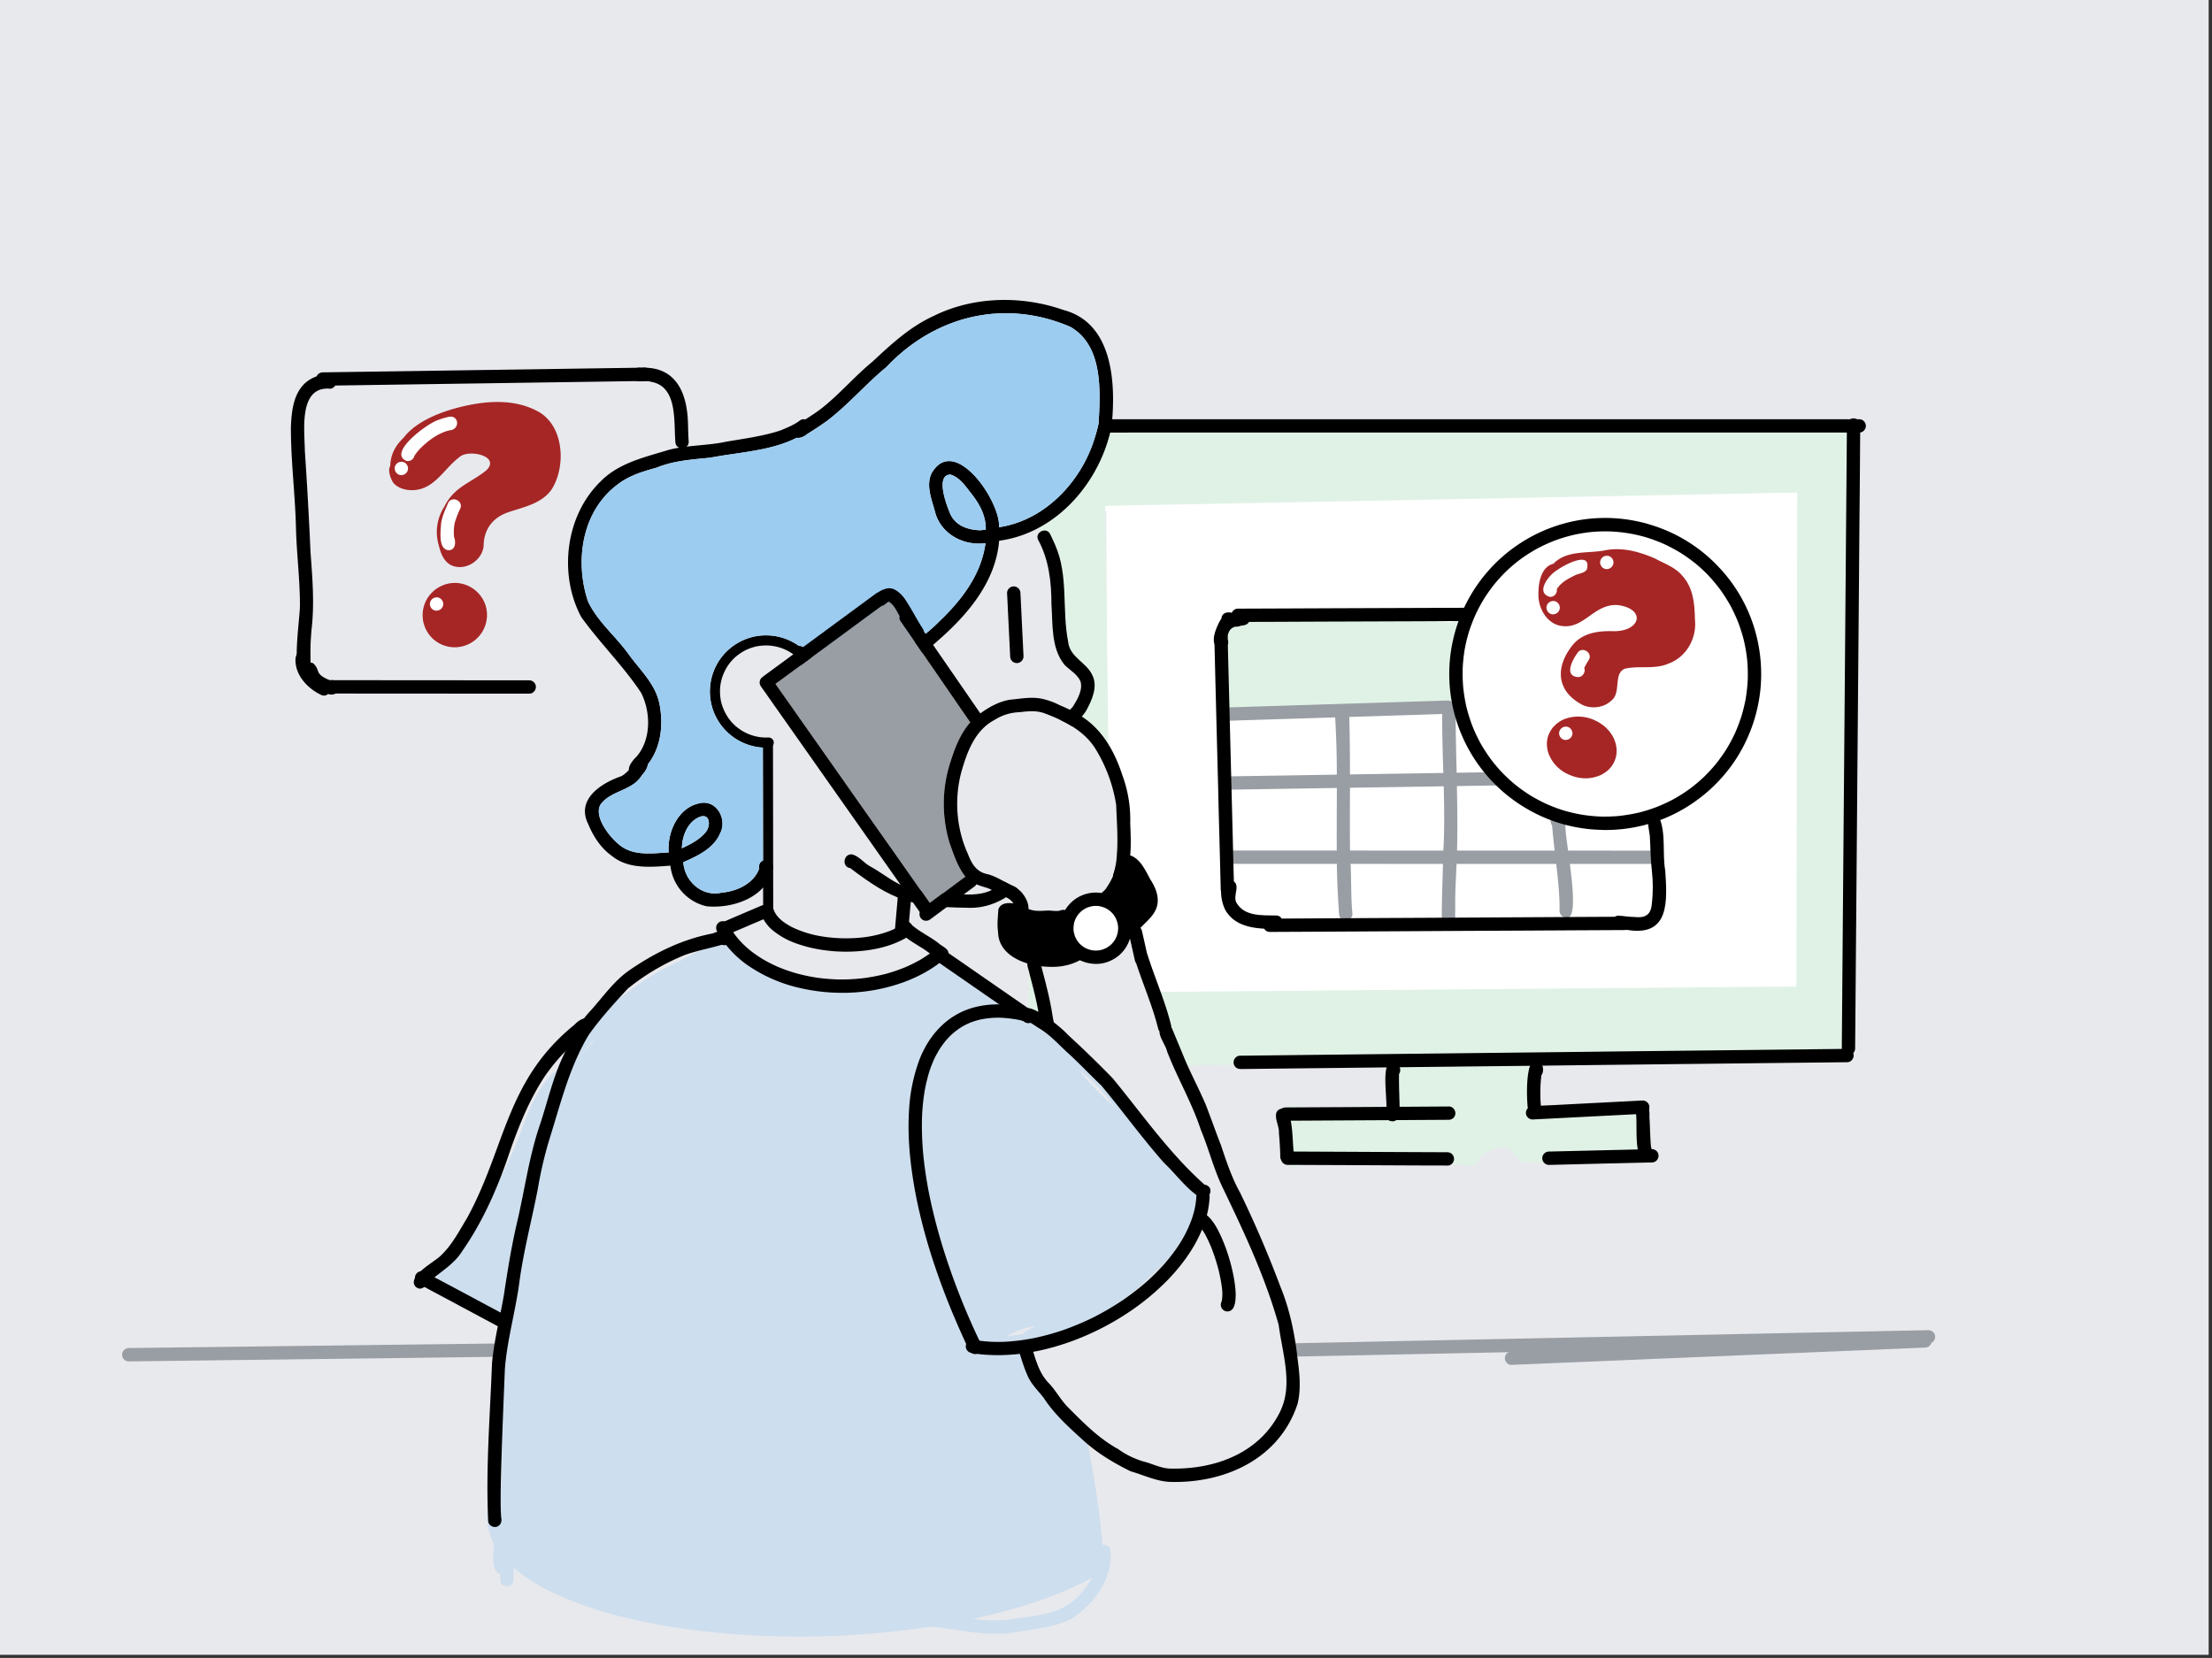 <?xml version="1.0" encoding="UTF-8"?>
<svg xmlns="http://www.w3.org/2000/svg" width="599" height="449" fill="none">
  <rect width="100%" height="100%" fill="#333333" stroke="none"/>
  <g clip-path="url(#a)">
    <path fill="#E8E9ED" d="M598.1-.12v448.35H0V-.12h598.1Z"></path>
    <path fill="#fff" d="M488.25 266c.02.94-.73 1.78-1.66 1.84-.33.33-.77.53-1.24.55h-.06c-.46 0-.9-.2-1.24-.5h-.52l-5.44.11-11.67.23-24.54.47-23.79.46c-8.14.16-16.3.3-24.44.47-8.2.17-16.41.32-24.62.48l-24.5.48-23.8.46-20.9.4h-.03c-.97 0-1.79-.8-1.8-1.77a1.82 1.82 0 0 1 1.77-1.84l.55-.01-.09-15.26-.1-16.99-.1-17.05-.1-17.6-.11-16.85-.1-17.49-.1-16.92-.07-11.3-.71.01h-.03c-.47 0-.91-.13-1.27-.45a1.82 1.82 0 0 1-.6-1.24c-.06-.95.7-1.9 1.69-1.91 7.45-.1 14.9-.18 22.35-.26l23.88-.28 24.2-.28 24-.28 24.34-.28c8.05-.1 16.1-.2 24.16-.28l23.8-.28 18.13-.21v-.43a1.82 1.82 0 0 1 1.74-1.87c.96-.03 1.88.76 1.88 1.75v132.28a1.8 1.8 0 0 1 1.16 1.64h-.01Z"></path>
    <path fill="#E0F2E6" d="M331.97 192.45c-.14-2.35-.7-4.67-.87-7.02-.27-2.8.22-5.6.08-8.4-.45-3.02.4-6.33 3.52-7.48 3.1-2.1 6.91-2.33 10.55-2.08 4.62.52 9.26.32 13.9.12 4.58-.2 9.15-.4 13.71.1 6.18.01 12.35.1 18.49.77.62.13 1.42.05 2.24-.03.33-.74.8-1.33 1.72-1.38 1.35.1 1.8.79 1.8 1.66.43.27.72.7.83 1.4a1.82 1.82 0 0 1-1.87 1.88l-.09.18a27.19 27.19 0 0 0-2.03 6.27c-.43 1.92-1.14 3.84-.84 5.83.18 1.44.5 2.88 1.1 4.2.74.2 1.31.84 1.36 1.66a1.83 1.83 0 0 1-1.71 1.9h-.32c-.31.1-.65.12-.98.03l-1.99.05-9.55.3-13.67.4-2.34.07-3.27.1-8.1.25-13.7.4-5.02.16c-.31.27-.7.4-1.1.4-.93 0-1.87-.7-1.86-1.74Z"></path>
    <path fill="#999EA4" d="M362.64 247.78a229.55 229.55 0 0 1-.65-17.45c-.04-5.64.02-11.29.03-16.93l-.01-3.61a274.9 274.9 0 0 0-.47-15.9c.01-.36.09-.66.2-.9.63-1.3 2.47-1.2 3.27-.1.28.37.43.86.37 1.46.15 5.13.19 10.25.19 15.38v3.6c-.02 5.67-.05 11.34.02 17l.02 1.51c.05.7.1 1.4.13 2.1.21 4.4.08 8.84.46 13.22.24 1.3-.82 2.07-1.85 2.07-.79 0-1.55-.45-1.71-1.45Zm29.36 3.7c-1.25-.13-1.8-1.37-1.58-2.5 0-5.23.2-10.08.34-15.03a463.1 463.1 0 0 0 .1-3.6c.32-5.8.25-11.61.09-17.41l-.1-3.61c-.17-5.5-.35-11-.29-16.48a1.9 1.9 0 0 1 .01-.73c.36-1.7 3.1-1.95 3.55-.12.03.13.05.27.05.42.01 5.61.15 11.23.28 16.85l.07 3.6c.12 5.83.19 11.65.04 17.47a196.73 196.73 0 0 1-.24 5.99c-.04 1.45-.2 4.1-.2 4.69-.07 2.14-.04 4.29-.07 6.43.02 1.53.2 4.03-1.87 4.03H392Zm32.2-3a1.82 1.82 0 0 1-1.88-1.75c.05-4.28-.4-8.53-.9-12.77l-.42-3.61c-.27-2.25-.52-4.5-.69-6.75-2.06-3.48 4.05-5.02 3.62-.13-.1 1 .26 3.65.7 6.88l.48 3.6c.9 6.91 1.6 14.55-.7 14.55a1 1 0 0 1-.22-.02Z"></path>
    <path fill="#999EA4" d="M446.7 233.96h-61.09l-15.1-.01h-14.67l-14.45-.01h-7.4a1.9 1.9 0 0 1-1.32-.44 1.81 1.81 0 0 1 1.07-3.16h.1a14026.34 14026.34 0 0 1 28.15 0h3.6l12.12.01h51.95l7.6.01h9.27c.49 0 .93.11 1.31.44.36.32.58.77.61 1.24v.11a1.81 1.81 0 0 1-1.68 1.82h-.06Zm-114.16-20.1a1.82 1.82 0 0 1-1.87-1.7c-.05-.95.72-1.89 1.7-1.9l.85-.02h.11l12.7-.2 14.12-.23a66718.54 66718.54 0 0 0 28.64-.45l13.93-.22 2.2-.03c.48-.01.94.12 1.3.45.36.32.58.77.6 1.25.06.95-.71 1.89-1.7 1.9l-13.1.21-14.25.23-14.26.22-14.12.22-14.3.23-2.52.04h-.03Zm74.98 153.94a1.78 1.78 0 0 1 1.83-1.78l.75-.03.34-.02h.05l12.95-.54 14.9-.62 14.28-.6 15.18-.63 14.4-.6 15-.63 14.64-.62 9.39-.39h.08c.98-.04 1.8.88 1.78 1.83a1.78 1.78 0 0 1-1.83 1.77l-13.96.6-14.97.62-14.5.6-15.27.64-14.42.6-14.81.63-14.6.6-9.43.4h-.06c-.96 0-1.73-.9-1.72-1.83Zm-372.7.89c-.97 0-1.77-.87-1.76-1.83.01-1 .85-1.77 1.83-1.79 4.5-.06 8.99-.1 13.48-.17l14.38-.17 14.23-.18 14.3-.18 15.05-.19 14.35-.17 14.1-.18 2.13-.02c-.16 1.2-.35 2.4-.52 3.61l-12.85.16-14.56.19-14.63.18-14.61.18-13.97.17-14.27.18-14.4.18-1.85.02h-.42Z"></path>
    <path fill="#E0F2E6" d="M348.71 314.3c-.73-4.33-1.27-8.75-.65-13.14.73-2.84 4.3-1.32 6.3-.99 2.26.2 4.56.46 6.84.34 1.77-.18 3.47-.77 5.25-.84 1 .04 2 0 3.01-.04 1.3-.04 2.6-.1 3.89.02 1.47.09 2.83.9 4.31.79.18-.95-.12-2.06.2-2.97 0-.12-.02-.24-.03-.35a137.3 137.3 0 0 1-.53-8.6c-.02-.22 0-.42.01-.61l-6.69.06-25.56.25-25.59.25-19.73.2h-1.22c-.48 0-.93-.14-1.29-.48a1.82 1.82 0 0 1-.57-1.25c-.02-.48.16-.93.47-1.27-1.3-1.44-3.02-2.46-4.5-3.7-1.66-1.54-2.98-3.5-5-4.64a43.61 43.61 0 0 0-5.6-2.83 1.82 1.82 0 0 1-1.71 1.25 1.8 1.8 0 0 1-1.8-1.8v-.51l.09-12.31.1-13.75.05-6.82c.02-2.22.05-4.45.05-6.67v-.07c.04-.95.85-1.73 1.8-1.73h.01c.37 0 .72.12 1.01.32.72-1.77 1.61-3.48 2.26-5.26 1.08-2.79 1.78-5.7 2.74-8.52 1.56-6.34.7-12.92 1.16-19.35.26-2.36 2.32-3.75 3.52-5.6 1.14-2.23 1.63-4.75 2.06-7.2-.75-1.42.55-2.67 1.8-2.71 0-.02-.02-.03-.03-.05-2.13-2.86-5.7-4.45-6.94-8-2.8-8.28-.92-17.55-3.25-25.91a1.67 1.67 0 0 1-1.68-1.46c-.24-1.07-.47-2.17-.8-3.24a2.25 2.25 0 0 1-1.07-1.91 1.83 1.83 0 0 1-.25-.89c-.8-1.37.7-2.95 2.08-2.63.72-.61 1.41-1.25 2.1-1.89a86.04 86.04 0 0 0 10.72-12.36 58.77 58.77 0 0 0 1.2-1.8c.1-.13.18-.26.26-.4l.08-.12c.62-1 1.2-2.03 1.7-3.09l.14-.35a1.79 1.79 0 0 1 .16-2.71 1.8 1.8 0 0 1 2.86-1.36c.33.26.59.58.77.95l2.63-.01 6.1-.05 12.98-.1 26.36-.2 25.77-.19 26.41-.2 25.9-.2 26.1-.19 26.31-.2 20.27-.15h.4c.99-.01 1.82.77 1.84 1.77.02.87-.62 1.64-1.46 1.8l-.05 3.06-.1 5.15-.2 10.96-.4 21.44-.4 21.88c-.16 7.39-.28 14.78-.42 22.17l-.4 21.4-.4 21.63-.4 21.8-.18 9.07-.08 4.42-.04 1.86a1.8 1.8 0 0 1-1 3.26l-23.73.23-26.02.25-25.88.25-7.13.08c.09.06.18.13.26.21 1.15 1.17.14 2.95.33 4.4-.05 2.7-.46 5.38-.58 8.08 6.5 1.33 13.22.53 19.8.42 2.06-.05 4.1-.35 6.13-.74 2.57-.83 3.6 2.05 4.03 4.05.53 2.3.61 4.66.56 7.01.11 1.75-.02 4.63-2.55 3.82-4.17-.8-8.33-.42-12.5-.05a63.6 63.6 0 0 1-8.83.38c-2.32-.03-4.65-.04-6.96-.27a3.77 3.77 0 0 0-.87 0c-.47.03-.95.06-1.35-.18-.29.08-.62.13-1.01.15-1.7-.78-2.31-2.86-4.05-3.69-2.64-1.04-5.88.7-7.95 2.4.25 1.6-1.45 2.4-2.8 2l-11.88-.34-13.59-.4-13.65-.38-6.22-.17c.03 1.16-.9 1.76-1.82 1.76-.89 0-1.77-.56-1.79-1.7Zm48.2-26.58-15.87.15c.04.24.05.5 0 .77 9.74.54 19.51-.06 29.21-.91l2.2-.16-15.53.15Zm68.56-153.92-24.96.48-24.5.47-24.9.48-25.42.49-24.44.47-25.04.48c-5.66.1-11.31.21-16.96.33l.19 13.93c.08 5.72.15 11.44.24 17.15l.24 17.85.25 17.78.23 17.27.25 17.8.24 17.46.17 12.5 21.12-.19 24.84-.2 24.75-.22 24.54-.2 25.08-.22 24.4-.2 24.86-.22 15.8-.13.03-13.8.03-17.77.03-17.33.03-17.87c.02-5.77.02-11.55.03-17.33l.03-17.89.03-17.63.01-7.23.01-6.79.01-.13c-7.07.12-14.14.28-21.22.41Z"></path>
    <path fill="#CDDEEE" d="m213.44 443.19-2.63-.05-1.08-.03-.84-.02-.24-.01-.6-.02-.52-.02h-.28c-.08 0-.16 0-.24-.02a224.25 224.25 0 0 1-15.42-1.13 174.02 174.02 0 0 1-20.61-3.42 107.5 107.5 0 0 1-19.52-6.35 55.5 55.5 0 0 1-8.92-4.9 39.05 39.05 0 0 1-3.45-2.68c.02 1.07.01 2.15-.02 3.22.12 2.34-3.57 2.47-3.6.13l.03-1.68a1.62 1.62 0 0 1-1.01-.5c-1.5-1.9-.7-5.18-.77-7.7a15.78 15.78 0 0 1-1.65-5.19 1.84 1.84 0 0 1-.1-1.06l-.02-.59a1.38 1.38 0 0 1-.04-.34 15.85 15.85 0 0 1 .37-2.89c.17-.75.83-1.29 1.57-1.37.15-.89.38-1.6.74-2.01l.18-.14.09-1.02c.26-.65.61-1.05 1-1.25.11-8.9-.19-17.83.23-26.7-.36-2.68-.08-5.35.3-8.02.17-1.2.36-2.41.52-3.62.17-1.33.3-2.66.33-4-2.45-2.7-5.42-4.87-8.19-7.24-1.88-.96-3.78-1.9-5.65-2.87-1.26.43-2.43-.53-2.89-1.69-5.26-2.21.44-4.42 3.45-7.79l.16-.2.73-1.21a58 58 0 0 0 1.53-2.33c1.51-2.74 2.73-5.66 4.26-8.4l.27-.7c1.7-3.68 3.93-7.07 5.78-10.67l1.5-3.2c.78-1.83 1.53-3.66 2.32-5.49l.04-.1c2.34-6.62 4.75-13.46 10.2-18.23.16-.14.33-.3.49-.47-.03-1.68 1.98-4.1 2.99-5.32 2.91-3.66 5.98-7.35 9.56-10.3 6.3-5.3 12.97-10.18 20.56-13.44a31.8 31.8 0 0 1 13.76-4.75c1.05-.19 1.75.45 1.98 1.24.48.4.89.99 1.11 1.8 2.8 2.86 6.47 4.38 10.3 5.33 5 1.62 10.16 2.78 15.29 3.92 2.63.18 5.36.38 8.1.44a68.2 68.2 0 0 0 9.6-2.52c1.72-.85 3.4-1.79 5.06-2.74 1.85-1.17 3.94-2.41 6.02-1.44.88-.59 2.36-.43 3.2 1.05 1.17-.2 2.25.92 2.04 2.09 2.62 2.57 5.74 4.55 8.8 6.57.26.19.45.41.58.65.28.16.55.32.81.5.57-.48 1.48-.52 2.64.36a129.27 129.27 0 0 1 26.09 18.98c6.33 6.34 9.75 14.89 15.62 21.62 1.3 1.37 2.6 2.75 3.88 4.13.5.53 1.03 1.04 1.57 1.53.3-.12.66-.16 1.1-.1 1 .22 1.34 1.05 1.31 2.13l.07.06c.22.2.46.37.69.55 1.21-.02 2.37 1.22 1.88 2.62a57.24 57.24 0 0 1-10.3 17.73c-5.13 4.79-10.15 9.88-15.99 13.8-4.2 2.93-8.92 4.07-13.47 6.2-1.81.96-3.7 1.76-5.63 2.34a71.01 71.01 0 0 1 8.19 6.54c1.13-.35 2.68.46 2.7 2.63l.07.39c.1.22.19.45.23.7 0 .15-.01.29-.03.42 2.58 14.45 5.76 28.84 6.94 43.5.83-.18 1.76.14 2.06 1.18 1.04 7.54-4.27 14.7-10.3 18.68-3.4 1.86-7.38 2.45-11.15 3.08-3.35.48-6.66 1.25-10.06 1.03-5.76.08-11.36-1.47-17.06-1.88a237.32 237.32 0 0 1-38.61 2.67Zm81.51-15.51a74.8 74.8 0 0 1-4.09 2.03 99.65 99.65 0 0 1-4.19 1.8l-.98.39c-.32.12-.64.28-.97.38l-.67.25a127.77 127.77 0 0 1-7.2 2.44 156.14 156.14 0 0 1-13.47 3.46 52 52 0 0 0 9.17.3c9.8-1.66 16.75-1.05 22.55-10.42.22-.34.42-.68.6-1.03l-.75.4ZM272.9 365.4l.25.06.03-.1-.28.04Zm.24-3.82-.55.3c.4-.02.77-.06 1.1-.15a64.8 64.8 0 0 0 3.46-.43c.6-1.03 2.33-1.55 3.28-2.24a23.18 23.18 0 0 0-7.3 2.52Zm27.1-63.12c.54.47 1.06.95 1.58 1.43a44.04 44.04 0 0 0-1.74-2.39 45.79 45.79 0 0 0-8.18-7.95 91.65 91.65 0 0 0 8.35 8.9Zm-142.66-13.03c1.58-1.51 2.91-3.22 4.26-4.92a67.49 67.49 0 0 0-4.26 4.92Zm43.83-21.34c.72.64 1.49 1.23 2.3 1.75-.97-.72-1.9-1.5-2.8-2.3.16.2.32.38.5.55Z"></path>
    <path fill="#999EA4" d="M329.55 193.53a1.8 1.8 0 0 1 1.7-1.9l.27-.02 13.4-.42 14.28-.45 14.23-.44 13.87-.44 4.72-.15c.98-.03 1.85.69 1.91 1.7.06.96-.7 1.88-1.69 1.9l-13.78.44-13.96.44-14.49.45-13.94.44-3.73.12h-.05a36.72 36.72 0 0 0-.83.02h-.06c-.96 0-1.79-.7-1.85-1.69Z"></path>
    <path fill="#000" d="m206.66 246.97-.03-13.58a22553.1 22553.1 0 0 0-.04-28.33v-3.53c0-.74.55-1.38 1.31-1.41.73-.03 1.42.57 1.42 1.32l.02 13.46.02 14.45.02 13.84v3.69c0 .74-.55 1.38-1.31 1.41h-.05c-.7 0-1.37-.59-1.37-1.32Z"></path>
    <path fill="#000" d="M196.71 198.04a15.45 15.45 0 0 1-3.63-5.75 15.36 15.36 0 0 1 1.44-13.07 15.23 15.23 0 0 1 17.01-6.6 15.6 15.6 0 0 1 4.76 2.26l.19.14c.6.45.72 1.32.27 1.92-.46.61-1.3.7-1.91.27-.16-.1-.32-.22-.47-.33a13.37 13.37 0 0 0-2.99-1.45 16.2 16.2 0 0 0-1.59-.41 13.16 13.16 0 0 0-5.03.05c-.5.12-1.01.27-1.51.44-.53.2-1.05.42-1.55.67a13.87 13.87 0 0 0-2.56 1.76c-.42.38-.82.8-1.2 1.22a15 15 0 0 0-.9 1.2 14.66 14.66 0 0 0-1.44 2.97 16.5 16.5 0 0 0-.43 1.68c-.1.55-.15 1.1-.19 1.64-.02.54 0 1.07.03 1.6.05.56.13 1.12.23 1.67a13.43 13.43 0 0 0 1.98 4.49c.3.43.63.84.97 1.23.38.4.77.77 1.18 1.13.42.35.86.67 1.31.97.42.26.85.5 1.29.73.49.23.98.43 1.5.61.54.18 1.1.32 1.67.44a13.66 13.66 0 0 0 2.98.21h.02c.75-.03 1.38.63 1.4 1.35 0 .36-.14.71-.4.98-.26.26-.6.39-.96.41a15.2 15.2 0 0 1-11.47-4.43Z"></path>
    <path fill="#000" d="M216.26 177.65c-1.73-.4-1.08-3.1.66-2.68 1.73.4 1.07 3.1-.66 2.68Zm-24.94 67.78a12.7 12.7 0 0 1-9.78-11c-5.34.4-11.43.98-15.85-2.64-3-2.13-5.04-5.3-6.42-8.66-3.32-6.68 3.53-11.05 9.02-12.94 1.7-1 2.97-2.64 3.88-4.36 1.82-2.45 5.4.06 1.7 4.03-2.51 4.36-8.45 4.12-11.25 8.03-2.06 3.52 3.19 9.87 6.17 11.66 3.62 2.22 8.24 1.51 12.3 1.3-.45-5.47 2.53-12.12 8.32-13.31 4.6-1.1 7.6 4.29 5.6 8.14-1.7 4.05-6.12 6.16-9.96 7.8.3 5.18 5.09 9.48 10.31 8.28 4.14-.36 8.72-2.4 10.23-6.54-.57-3.16 4.29-3 3.66.14-1.73 7.7-10.84 10.77-17.93 10.07Zm-6.67-15.7c2.37-1.1 4.87-2.38 6.53-4.46 1.37-1.8 1.06-5.26-1.9-3.97-3.14 1.39-4.59 5.18-4.64 8.43Z"></path>
    <path fill="#000" d="M171.21 209.76a1.82 1.82 0 0 1-.57-1.25c-.03-.96.76-1.87 1.74-1.87.48 0 .94.15 1.3.48.34.32.55.78.57 1.26.03.96-.76 1.87-1.75 1.87-.48 0-.93-.15-1.29-.49Z"></path>
    <path fill="#000" d="M171.67 209.96c-2.8-1.02-.67-3.73.7-5.05 4-4.6 3.9-12.07 1.23-17.31-4.82-7.27-11.13-13.44-16.2-20.5-6.15-11.48-4.32-27.3 5.08-36.56 4.96-5.17 12.07-6.7 18.66-8.72 5.04-1.3 10.33-1.1 15.42-2.18 4.97-.87 10.02-1.49 14.82-3.08 1.76-.75 3.58-1.45 5.12-2.6 1.76-1.49 4.13 1.28 2.3 2.77-7.67 5.38-17.52 5.5-26.43 7.22-4.94.5-9.89.79-14.56 2.7-3.65 1-7.33 2.1-10.4 4.43-9.82 7.18-11.88 20.82-8.16 31.83 2.6 5.48 7.5 9.4 11 14.28 3 4.17 7.03 7.82 8.24 12.99 1.4 6.44.44 13.75-4.56 18.44a1.84 1.84 0 0 1-2.26 1.34Z"></path>
    <path fill="#000" d="M224.6 183.55c-3-.78-6.43-1.49-8.4-4.06-2.47-1.84-.53-5.38 1.98-3.25 2.03 3.03 6.08 3.64 9.46 4.14a40.35 40.35 0 0 0 26.73-12.12c6.04-5.72 11.38-12.71 12.5-21.18-5.7.8-11.66-2.21-13.5-7.85-.88-3.53-2.8-7.61-1.07-11.12 6.2-10.65 18.77 7.81 18.21 14.67 12.43-1.83 22.23-12.28 25.87-23.95l-.04.12c.44-1.42.87-2.83 1.16-4.29.5-8.9 1.2-21.03-7.62-26.12-17.83-7.71-36.7-3.07-49.88 10.9-5.6 4.6-10.31 10.2-16.09 14.58a93.24 93.24 0 0 1-5.24 3.47c-1.14.95-3.07 1.87-3.94.09-.63-1.39.58-2.35 1.69-2.94 1.85-1.17 3.72-2.33 5.5-3.62 5.16-3.93 9.34-8.97 14.35-13.08 5.07-4.73 10.22-9.5 16.61-12.4 10.81-5.34 23.85-5.54 35.14-1.58 13.44 3.55 14.19 19.99 13 31.44-2.97 15-14.81 28.95-30.46 31.04-.9 11.04-8.44 19.95-16.46 26.95-6.85 6.42-20.12 11.84-29.5 10.16Zm40.65-39.95c.24 0 .48-.02.72-.04l.97-.13c.1-3.56-1.53-6.68-3.65-9.43-1.66-2.05-3.27-4.72-5.94-5.49-4.17.14-.98 8.43-.03 10.65 1.4 3.14 4.69 4.34 7.93 4.44Z"></path>
    <path fill="#000" d="M261.6 245.83c-14.49-.22-19.74-1.87-31.35-10.73-2.4-.3-1.86-3.98.51-3.72 1.94.5 3.22 2.41 5 3.31 2.63 1.45 5 3.36 7.67 4.72 5 2.12 10.4 2.6 15.78 2.69 3.54.3 7.23.34 10.35-1.61 10.38-6.48 15.94-19.12 16.03-31.1.13-4.02-.1-8.06.15-12.07.66-2.52 3.24-4.02 4.81-5.98 1.23-1.94 2.8-4.65 2-6.93-.94-1.94-2.88-2.93-4.32-4.41-3.63-4.52-3.12-10.86-3.5-16.33 0-6-.68-12.12-3.6-17.46-1.02-2.08 2.3-3.67 3.27-1.52.48.98.93 1.98 1.37 2.98 3.6 8.23 1.78 17.42 3.46 26.02.44 4.46 5.03 5.56 6.66 9.34 1.41 3.03-.24 6.65-1.72 9.37-1.25 2.15-3.4 3.56-4.86 5.55-.2 9.05.56 18.4-3 26.95-4.16 10.01-12.63 21.72-24.7 20.92v.01Z"></path>
    <path fill="#000" d="m273.56 177.86-.03-.46v-.04c-.2-4.3-.42-8.58-.63-12.87-.06-1.26-.11-2.52-.19-3.78a1.82 1.82 0 0 1 1.71-1.9c.99-.06 1.84.72 1.9 1.7.11 1.84.18 3.69.28 5.53.1 2.33.22 4.65.34 6.98l.22 4.65c.05.98-.71 1.84-1.7 1.9h-.1a1.8 1.8 0 0 1-1.8-1.7v-.01Zm1.22 45.35a20.55 20.55 0 0 1-8.31-9.29 14.23 14.23 0 0 1-1.2-7.76 1.83 1.83 0 0 1 2.01-1.57 1.82 1.82 0 0 1 1.58 2l-.09.82c-.01.43 0 .86.02 1.3.05.48.12.96.22 1.44.12.51.27 1.02.44 1.52.24.61.5 1.22.8 1.8a17.04 17.04 0 0 0 2.44 3.44 20.4 20.4 0 0 0 1.61 1.55c.55.45 1.13.88 1.72 1.27.6.37 1.2.72 1.83 1.03.59.27 1.2.52 1.8.73a13.96 13.96 0 0 0 3.16.6 12.14 12.14 0 0 0 2-.1c.98-.14 1.92.55 2.06 1.52a1.81 1.81 0 0 1-1.52 2.06h-.03a17.1 17.1 0 0 1-10.53-2.37l-.01.01Zm-49.46 34.35a43.68 43.68 0 0 1-2.36-.27l-.4-.06-.08-.01a4.37 4.37 0 0 1-.48-.08h-.01a36.02 36.02 0 0 1-6.57-1.72 20.66 20.66 0 0 1-6-3.34 10.32 10.32 0 0 1-3.21-4.27l-.03-.08v-.02a1.82 1.82 0 0 1 1.14-2.35c.94-.3 1.95.23 2.26 1.16l.05.12a4.98 4.98 0 0 0 .7 1.23c.2.25.4.5.62.73.28.28.57.54.87.8a16.94 16.94 0 0 0 3.6 2.12 29.66 29.66 0 0 0 7.6 2.14 41.44 41.44 0 0 0 10.26.24 30.31 30.31 0 0 0 7.7-1.8c.79-.32 1.56-.67 2.17-1.01.43-.23.87-.34 1.35-.23a1.82 1.82 0 0 1 1.36 2.17c-.1.43-.39.9-.78 1.11-3.96 2.2-8.52 3.19-13 3.49a45.4 45.4 0 0 1-6.75-.06Z"></path>
    <path fill="#000" d="M243.91 254.2c-.96-.1-1.73-1-1.62-1.98.08-.62.12-1.24.17-1.86l.27-3.01c.14-1.56.28-3.1.4-4.66a1.82 1.82 0 0 1 1.99-1.62c1 .1 1.7 1 1.61 1.98v.04c-.12 1.54-.27 3.08-.4 4.62-.1 1-.18 2.01-.27 3.01-.06.62-.1 1.25-.17 1.86a1.83 1.83 0 0 1-1.98 1.62Zm-48.53-.9a1.8 1.8 0 0 1-1.02-.9c-.42-.85-.08-2.03.82-2.42 3.67-1.6 7.34-3.15 11-4.72h.02c.9-.4 1.97-.09 2.42.82.42.86.07 2.01-.83 2.42-.66.3-1.34.57-2.02.86l-3.2 1.37-5.74 2.46h-.01l-.02.02h-.02a2.1 2.1 0 0 1-.83.18c-.19 0-.38-.03-.57-.1Z"></path>
    <path fill="#000" d="M216 267.42a40.45 40.45 0 0 1-12.84-5.55 27.38 27.38 0 0 1-8.41-8.65l-.1-.18a13 13 0 0 1-.5-.9l-.04-.07a1.82 1.82 0 0 1 .82-2.42c.9-.44 1.96-.05 2.42.82l.27.51.13.23c.42.72.9 1.42 1.4 2.1.57.74 1.2 1.45 1.85 2.13.77.77 1.59 1.5 2.44 2.18 1.05.8 2.14 1.54 3.27 2.22a40.2 40.2 0 0 0 3.93 1.99c1.62.68 3.28 1.26 4.97 1.75 1.98.54 4 .96 6.03 1.25 1.99.25 3.98.4 5.99.43 2.18 0 4.35-.13 6.52-.4a52.5 52.5 0 0 0 5.75-1.13 46.38 46.38 0 0 0 5.12-1.74c1.41-.6 2.78-1.28 4.12-2.03a35.77 35.77 0 0 0 3.97-2.73 1.83 1.83 0 0 1 2.55.18c.63.72.58 1.92-.18 2.54a33.82 33.82 0 0 1-5.13 3.47 40.06 40.06 0 0 1-6.4 2.84 48.38 48.38 0 0 1-15.97 2.61c-4.04 0-8.07-.5-11.98-1.45Z"></path>
    <path fill="#000" d="M254.21 259.83c-1.75-.97-3.2-2.37-4.95-3.35-1.47-.94-3-1.81-4.33-2.94-3.66-2.4-.1-6.15 2.1-2.95 2.3 1.96 5.12 3.18 7.44 5.1 1.16.89 3 1.53 2.17 3.35a1.82 1.82 0 0 1-2.43.79Zm-58.91-5.55a1.82 1.82 0 0 1-.58-1.26c-.03-.96.76-1.87 1.74-1.87.49 0 .94.15 1.3.48.34.33.55.78.57 1.26.03.96-.76 1.87-1.74 1.87-.49 0-.94-.15-1.3-.48Z"></path>
    <path fill="#000" d="M194.83 254.34a1.82 1.82 0 0 1-.58-1.25c-.03-.96.76-1.88 1.75-1.88a1.82 1.82 0 0 1 1.87 1.74c.03.97-.76 1.88-1.75 1.88-.48 0-.94-.15-1.3-.49Z"></path>
    <path fill="#000" d="M194.9 255.47a1.82 1.82 0 0 1-.57-1.25c-.03-.96.76-1.87 1.75-1.87.48 0 .93.15 1.29.48.35.32.56.78.57 1.26.04.96-.75 1.87-1.74 1.87-.48 0-.94-.15-1.3-.49Z"></path>
    <path fill="#000" d="M132.21 412.04c-.7-14.13.5-28.8 1.03-42.95.58-6.27 2.2-12.37 3.24-18.56 1-6.67 2.08-13.32 3.63-19.88 2.05-8.8 3.22-17.79 6.2-26.34 2.06-6.29 3.42-12.42 6.22-18.35 1.96-4.46 4.14-8.88 7.55-12.42 3.26-3.64 6.1-7.76 10.14-10.63 6.91-4.8 14.46-8.54 22.78-10.12 6.85-2.95 5.94 3.9 2.51 3.05-3.33.99-6.78 1.6-10.05 2.78a60.87 60.87 0 0 0-15.44 9.1c-3.7 4-7.44 8.08-10.59 12.54-5.04 8.35-7.42 17.84-10.27 27.04a105.8 105.8 0 0 0-3.52 14.67c-1.62 8.34-3.8 16.56-4.96 24.98-1.02 7.96-3.35 15.82-3.96 23.79-.44 11.07-.94 22.14-1.14 33.22 0 2.37-.05 4.74.15 7.1.26 1.06-.27 2.27-1.43 2.45-.94.16-1.95-.5-2.09-1.47Z"></path>
    <path fill="#000" d="M135.63 359.62c-1.75-.97-3.53-1.9-5.3-2.85l-6.11-3.27c-3.62-1.95-7.26-3.87-10.87-5.83a1.83 1.83 0 0 1-.79-2.43 1.82 1.82 0 0 1 2.43-.79l.16.08.06.04c3.72 2.02 7.46 4 11.2 6l5.9 3.16c1.65.88 3.32 1.76 4.97 2.66.86.48 1.24 1.54.78 2.44a1.79 1.79 0 0 1-2.43.79Z"></path>
    <path fill="#000" d="M112.57 348.48c-2.54-2.8 5.08-6.7 6.78-8.43 3.06-2.88 5-6.69 7.16-10.25 10.45-19.1 10.4-37.15 29-52.24 3.78-3.98 6.32-.47 4.08 1.44a54.73 54.73 0 0 0-11.97 12.33c-4.64 7.03-7.62 14.8-10.3 22.72-3.05 8.75-6.88 17.22-12.2 24.84-2.1 3.37-5.54 5.34-8.47 7.87-1.09 1.09-2.41 3.18-4.08 1.72Zm164.91-71.68-10.87-7.54-11.8-8.17-1.13-.79h-.02l-.63-.44a1.83 1.83 0 0 1-.52-2.5 1.82 1.82 0 0 1 2.5-.52c3.67 2.53 7.32 5.06 10.97 7.6l11.6 8.02 1.89 1.32c.8.56 1.07 1.66.51 2.5a1.81 1.81 0 0 1-2.5.51Z"></path>
    <path fill="#000" d="M262.43 365.66a249.15 249.15 0 0 1-5-11.31c-1.76-4.33-3.38-8.7-4.83-13.15a152.62 152.62 0 0 1-3.68-13.23 119.28 119.28 0 0 1-2.33-13.48c-.52-4.6-.71-9.25-.42-13.88a46.04 46.04 0 0 1 2.8-13.6c.41-1.1.9-2.17 1.47-3.2a23.48 23.48 0 0 1 4.3-5.8 20.23 20.23 0 0 1 9.29-5.26 25.2 25.2 0 0 1 7.09-.73 35.57 35.57 0 0 1 7.85 1.17l.56.15c.46.14.85.4 1.1.8.26.41.34.92.23 1.39a1.82 1.82 0 0 1-2.19 1.32c-1.19-.3-2.38-.59-3.59-.8a36.8 36.8 0 0 0-3.77-.42 23.25 23.25 0 0 0-6.12.54c-.76.2-1.51.42-2.25.7-.57.23-1.14.49-1.7.77-.6.33-1.2.7-1.78 1.1-.66.48-1.3 1-1.9 1.55-.55.53-1.06 1.09-1.56 1.66-.54.7-1.06 1.4-1.54 2.13-.5.83-.97 1.67-1.4 2.54a33.9 33.9 0 0 0-1.38 3.5 46.26 46.26 0 0 0-1.29 5.32 58.35 58.35 0 0 0-.7 6.75c-.12 3.49 0 6.97.32 10.44a112.95 112.95 0 0 0 2.6 15.25c1.04 4.4 2.28 8.74 3.7 13.04a189.9 189.9 0 0 0 7.92 20.05l1.49 3.18a1.82 1.82 0 0 1-1.63 2.56c-.69 0-1.35-.4-1.66-1.06Zm37.17-248.52a1.9 1.9 0 0 1-1.31-.45 1.82 1.82 0 0 1-.6-1.25c-.07-.94.7-1.9 1.69-1.9h203.98c.48 0 .93.11 1.3.44.35.32.57.77.6 1.25.06.94-.7 1.9-1.7 1.9H308.99l-6.26.02-3.13-.01Z"></path>
    <path fill="#000" d="M498.75 283.99v-.09l.17-20.69.18-22.35.18-21.85.19-22.4.18-22.07.18-21.94.18-21.6a13168.35 13168.35 0 0 1 .13-15.83 1.81 1.81 0 0 1 1.74-1.87c.96-.02 1.88.77 1.87 1.75v.62l-.02 1.44v.05c-.05 6-.08 12-.14 17.99-.08 7.27-.13 14.54-.18 21.81l-.19 22.44-.18 21.58-.18 21.98-.18 22.3-.18 22.01-.14 16.6c0 .48-.15.93-.48 1.3a1.8 1.8 0 0 1-1.26.56h-.06c-.93 0-1.81-.78-1.8-1.74h-.01Z"></path>
    <path fill="#000" d="M334.65 289.05a1.82 1.82 0 0 1-.6-1.25c-.05-.95.72-1.89 1.7-1.9l.95-.01h.2l20.05-.23 21.5-.24 21.34-.24 21.54-.24 21.28-.25 22.14-.24 21.24-.24 14.04-.16h.02c.49 0 .94.13 1.31.46.36.32.57.77.6 1.25.05.95-.73 1.89-1.71 1.9l-20.19.22-22.13.25a50349.12 50349.12 0 0 0-43.16.5l-21.17.23-21.18.24-21.55.24-14 .16h-.93c-.48 0-.93-.13-1.29-.45Z"></path>
    <path fill="#000" d="M413.65 299.49c-.2-2.78-.23-5.57.11-8.34.25-1.31.33-3.26 1.94-3.57.97-.17 1.93.5 2.1 1.47.11.72.07 1.53-.4 2.14a40.21 40.21 0 0 0-.14 8.18c.12 2.32-3.53 2.46-3.6.12Zm-37.3 4.03c-1.15-.36-1.72-1.84-.95-2.82.33-2.78-1.2-11.33.81-12.8 1.75-1.16 3.76 1.35 2.65 2.93-.07 3.02.1 6.03.15 9.04.22 1.7-.37 4.45-2.66 3.65Z"></path>
    <path fill="#000" d="M346.3 301.63c.02-.47.23-.93.58-1.25.36-.33.82-.47 1.3-.47h.19l1.04-.01h.03a12782.97 12782.97 0 0 0 26.93-.15 12842.23 12842.23 0 0 0 15.9-.1h.12c.99 0 1.76.94 1.72 1.9-.02.46-.23.91-.57 1.23a1.9 1.9 0 0 1-1.32.48h-.26l-13.23.08-14.29.08-14.32.08-1.94.01h-.16c-.99 0-1.76-.94-1.72-1.89Zm66.92-.1c-.09-.97.66-1.9 1.64-1.96 2-.13 4-.2 6-.3l7.25-.38 13.84-.71 2.64-.14h.08c.49-.02.95.1 1.32.41a1.8 1.8 0 0 1-1 3.19h-.05l-13.3.68-14.2.73c-.76.04-1.51.07-2.26.12h-.13c-.93 0-1.75-.69-1.83-1.64Z"></path>
    <path fill="#000" d="M445.33 313.83c-3.16-.15-1.69-10.36-2.44-12.98-.9-3.33 4.17-4.05 3.76 1.5.18 2.73.18 5.46.43 8.18.46 1.41.18 3.47-1.75 3.3Zm-97.03 1.16a1.82 1.82 0 0 1-1.61-1.75c-.02-2.15-.19-4.3-.36-6.45.08-1.89-1.14-3.58-.71-5.4.5-1.49 2.74-1.54 3.35-.1.98 3 1.02 6.24 1.24 9.38.1 1.63.53 4.45-1.9 4.32Z"></path>
    <path fill="#000" d="M392.02 315.65h-.07c-2.08-.02-4.16-.01-6.23-.02l-7-.03-14.3-.07-14.3-.06h-1.34a1.9 1.9 0 0 1-1.3-.47 1.82 1.82 0 0 1-.6-1.25c-.04-.94.74-1.9 1.72-1.9h.82l13.14.06 14.33.07 13.97.06h.99c.48 0 .93.13 1.3.46a1.82 1.82 0 0 1 .13 2.56c-.3.33-.78.59-1.24.59h-.01Zm25.62-1.92a1.82 1.82 0 0 1 1.74-1.87l13.91-.33 13.5-.32.32-.01h.15c.99-.03 1.84.75 1.87 1.74.04.98-.76 1.84-1.74 1.87h-.22l-12.9.3-14.1.35-.66.01h-.04c-.97 0-1.8-.76-1.83-1.74ZM85.58 102.67c-.01-.98.8-1.81 1.78-1.83l13.07-.19 13.96-.2 14.51-.22 14.13-.2 14.41-.22 13.98-.2 3.16-.05c.99-.02 1.82.8 1.83 1.78.02.98-.8 1.81-1.78 1.83a20241.6 20241.6 0 0 1-27.91.41l-14.06.21-14.57.21-13.97.21-14.3.21-2.4.03h-.03c-.97 0-1.8-.8-1.8-1.78Z"></path>
    <path fill="#000" d="M182.89 119.69c-.48-5.6.69-15.08-6.67-16.31-1.5-.46-3.33.36-4.62-.61-1.43-1.37.06-3.52 1.86-3.16 7.85-.45 11.6 4.39 12.58 11.69.4 2.73.22 5.52.46 8.27.1 2.32-3.53 2.47-3.61.12ZM81.42 181.74c-2.37-1.06-.04-15.19-.2-18.24-.02-6.84-.9-13.66-1.07-20.51-.22-9.18-1.42-18.33-1.37-27.51.18-3.9.59-8.25 3.36-11.25 1.97-2.15 5.7-3.52 8.37-2.1 1.3 1.16.18 3.43-1.54 3.11-8.12-.3-6.48 11.42-6.42 16.84.62 9.16 1.13 18.32 1.54 27.5.51 6.95 1.1 13.9.28 20.86-.2 2.2-.32 4.4-.3 6.61-.02 1.94.52 5.86-2.65 4.69Zm61.94 6.11h-13.44l-14.46-.02h-14.1l-13.32-.02c-.98 0-1.83-.73-1.87-1.74-.03-.96.77-1.86 1.75-1.86h13.73l13.98.01 14.4.01 12.13.01h1.09a1.81 1.81 0 0 1 1.87 1.75c.02.95-.77 1.86-1.75 1.86Z"></path>
    <path fill="#000" d="M88.45 187.77c-2.04-.85-4.36-1.98-5.48-3.96-.3-.65-.47-1.35-.7-2.03-.54-1.48 1.23-2.92 2.58-2.13 2.1 2.06.1 2.78 4.51 4.6 3.97-.72 2.86 5.34-.9 3.52Z"></path>
    <path fill="#000" d="M86.88 188.15c-3.74-1.8-7.14-5.52-6.85-9.9.49-3.2 4.25-2.1 3.64 1.24.52 2.52 2.68 4.4 4.92 5.47 2.08 1.09.33 4.3-1.71 3.19Zm346.84 36.59a41.57 41.57 0 0 1-19.7-5.4 42.2 42.2 0 0 1-21.37-40.88 42.36 42.36 0 0 1 16.44-29.53c3.69-2.8 7.8-5 12.2-6.47a41.93 41.93 0 0 1 22.58-1.17h.06l.05.02.1.03c.64.14 1.29.3 1.93.48l.45.14.23.07.52.16a41.76 41.76 0 0 1 18.03 11.18l.02.02c.07.06.13.13.18.2l.1.1a41.65 41.65 0 0 1 10.19 18.86 42.74 42.74 0 0 1 1.02 13.8 42.68 42.68 0 0 1-3.58 13.56 41.32 41.32 0 0 1-7.82 11.66 41.28 41.28 0 0 1-5.26 4.7 41.78 41.78 0 0 1-26.38 8.49v-.02Zm4.87-3.79c1.77-.2 3.52-.5 5.26-.9 1.6-.4 3.16-.9 4.7-1.48a45.43 45.43 0 0 0 4.64-2.14c1.5-.84 2.93-1.75 4.32-2.75a43.1 43.1 0 0 0 3.8-3.17 44.65 44.65 0 0 0 3.28-3.54 45.43 45.43 0 0 0 2.91-4.07 44.6 44.6 0 0 0 2.3-4.28 46.65 46.65 0 0 0 1.78-4.67c.48-1.6.87-3.2 1.17-4.84.28-1.73.46-3.47.54-5.22.04-1.74 0-3.49-.17-5.23a40.66 40.66 0 0 0-.84-5l-.06-.28a44.52 44.52 0 0 0-1.51-4.8 43.88 43.88 0 0 0-2.15-4.62c-.8-1.43-1.67-2.8-2.62-4.14a45.64 45.64 0 0 0-3.26-3.92l-.05-.06a40.52 40.52 0 0 0-3.52-3.25 45.71 45.71 0 0 0-3.78-2.72 44.76 44.76 0 0 0-4.54-2.46 44.62 44.62 0 0 0-4.62-1.77l-.18-.06a40.43 40.43 0 0 0-9.96-1.66c-1.78-.05-3.57 0-5.34.18-1.72.19-3.41.48-5.09.88a43.3 43.3 0 0 0-4.94 1.55c-1.5.6-2.97 1.28-4.4 2.04a44.16 44.16 0 0 0-4.37 2.77 43.8 43.8 0 0 0-3.77 3.14 43.62 43.62 0 0 0-3.35 3.61 45.19 45.19 0 0 0-2.84 3.97 43.53 43.53 0 0 0-2.32 4.3 44.28 44.28 0 0 0-1.84 4.79 44 44 0 0 0-1.17 4.9 44.87 44.87 0 0 0-.52 5.16c-.04 1.72.02 3.43.17 5.14.2 1.78.49 3.55.9 5.3.42 1.65.93 3.28 1.54 4.88.62 1.57 1.33 3.1 2.13 4.58a44.54 44.54 0 0 0 2.72 4.26 44 44 0 0 0 3.06 3.67 44.05 44.05 0 0 0 3.56 3.33 43.64 43.64 0 0 0 4.1 2.94c1.38.85 2.8 1.61 4.26 2.3a43 43 0 0 0 4.67 1.8c1.7.51 3.43.92 5.19 1.22 1.65.26 3.3.43 4.97.5 1.75.05 3.5-.01 5.23-.17Z"></path>
    <path fill="#000" d="M334.03 167.98a1.81 1.81 0 0 1 1.09-3.15l12.88-.05 13.8-.06 13.72-.05 13.71-.05 7.91-.03c.5 0 .94.12 1.31.45.36.32.58.77.6 1.24.06.94-.7 1.91-1.68 1.91-3.81 0-7.62.03-11.43.05l-13.81.05-13.85.05-13.64.06-9.3.03h-.01c-.48 0-.93-.12-1.3-.45Zm-3.46 72.96-.01-.42v-.14l-.15-5.86-.18-6.98c-.13-4.73-.25-9.47-.36-14.2l-.37-14.3-.36-14-.3-12.18a1.8 1.8 0 0 1 .44-1.3 1.8 1.8 0 0 1 3.16 1.08l.34 13.21.35 14.03.37 14.2.36 14.16.16 6.45c.05 2.01.12 4.02.15 6.03.01.48-.12.94-.44 1.3a1.81 1.81 0 0 1-3.16-1.08Z"></path>
    <path fill="#000" d="M330.53 175.75c-3.42-.87-1.25-5.67-.12-7.73 1.3-1.97 3.9-1.85 5.99-2.3.97-.16 1.92.51 2.08 1.48-.11 4.34-5.77-.1-6.12 5.85.78 1.24-.38 2.95-1.83 2.7Z"></path>
    <path fill="#000" d="M334.69 169.7c-.86-.06-1.71-.16-2.56-.3-1.53-.29-1.88-2.53-.55-3.3 1.07-.6 2.32.05 3.47 0 2.33.21 1.96 3.85-.36 3.6Zm106.16 82.16c-1.23-.22-2.7.02-3.74-.76-1.17-1.01-.4-3.14 1.17-3.13 1.45.09 2.89.36 4.35.36 2.77.34 4.43-.51 4.66-3.45.38-3.03.36-6.18.02-9.18l.02.15c-.4-3.13-.37-6.3-.56-9.44-.16-1.23-.42-2.45-.5-3.69-.14-1.55 1.95-2.48 3.03-1.38 1.91 4.4.8 9.76 1.65 14.48.53 8.19 1.2 17.81-10.1 16.04Zm-95.24-.32c-4.85.07-10.68-.18-13.57-4.71-1.33-2.03-2.69-8.46 1.05-8.49 3.56.72.35 4.33 1.87 6.34 2.18 3.52 6.9 3.18 10.52 3.25 2.34-.12 2.47 3.57.13 3.61Z"></path>
    <path fill="#000" d="M342.07 250.5c.02-.47.23-.92.58-1.24.36-.34.82-.48 1.3-.48h.28l13.62-.08 14.66-.08 14.1-.07 14.67-.08 14.29-.08 14.35-.08 10.24-.05c.98 0 1.76.93 1.73 1.88-.02.47-.23.92-.57 1.24-.37.34-.83.48-1.31.49l-13.85.07-14.25.08c-4.9.02-9.8.06-14.7.07l-14.16.08-14.3.08-14.84.08-10.11.05c-1 0-1.77-.93-1.73-1.88Z"></path>
    <path fill="#9CCCF0" d="M289.88 88.54c8.82 5.09 8.12 17.21 7.62 26.12a40.4 40.4 0 0 1-1.13 4.2c-3.65 11.66-13.44 22.09-25.85 23.92.55-6.86-12.02-25.32-18.22-14.67-1.73 3.5.2 7.6 1.07 11.12 1.84 5.64 7.8 8.66 13.5 7.86-1.12 8.46-6.46 15.46-12.5 21.18a40.35 40.35 0 0 1-26.73 12.1c-3.38-.49-7.42-1.1-9.46-4.13a3.98 3.98 0 0 0-.26-.2 1.24 1.24 0 0 0-1-1.06 1.4 1.4 0 0 0-.54-.04l-.09-.06-.14-.09a15.25 15.25 0 0 0-4.62-2.17c-2.18-.6-4.45-.72-6.69-.35a15.26 15.26 0 0 0-12.51 13.27 15.31 15.31 0 0 0 4.38 12.5c2.6 2.62 6.2 4.2 9.87 4.42v2.6l.03 14.08.02 13.92c-.72.27-1.25.99-1.04 2.16-1.52 4.14-6.1 6.18-10.23 6.53-5.23 1.2-10.03-3.1-10.32-8.28 3.84-1.63 8.25-3.74 9.97-7.8 2-3.84-1-9.24-5.6-8.14-5.8 1.2-8.78 7.85-8.33 13.32-4.06.21-8.67.92-12.3-1.3-2.98-1.8-8.22-8.15-6.17-11.66 2.8-3.91 8.74-3.67 11.26-8.03a5.37 5.37 0 0 0 1.59-2.9c3.65-4.65 4.27-11.06 3.02-16.78-1.2-5.17-5.25-8.82-8.24-12.99-3.5-4.87-8.4-8.8-11-14.28-3.72-11.01-1.66-24.65 8.16-31.83 3.07-2.32 6.75-3.42 10.4-4.44 4.67-1.9 9.62-2.2 14.56-2.7 7.79-1.5 16.3-1.78 23.44-5.41.92.24 2.08-.4 2.87-1.04a94.72 94.72 0 0 0 5.24-3.47c5.77-4.38 10.49-9.98 16.09-14.59 13.18-13.97 32.05-18.61 49.88-10.9v.01Z"></path>
    <path fill="#9CCCF0" d="M263.3 134c2.11 2.75 3.74 5.88 3.64 9.43-.32.05-.65.1-.97.13l-.72.04c-3.24-.1-6.54-1.3-7.93-4.44-.94-2.22-4.13-10.51.03-10.65 2.67.77 4.29 3.44 5.94 5.5Zm-74.02 87.3c2.96-1.29 3.27 2.17 1.9 3.97-1.66 2.08-4.16 3.36-6.53 4.46.04-3.25 1.5-7.04 4.64-8.43Z"></path>
    <path fill="#999EA4" d="M348.93 365.63a1.83 1.83 0 0 1 1.75-1.86h.25l20.72-.43 22.13-.46 22.4-.46 23.12-.48 22.1-.46 22.13-.46 22.5-.46 9.01-.19 7-.14h.13c.98 0 1.83.74 1.86 1.75.03.96-.76 1.86-1.74 1.86h-.08c-3.06.04-6.13.13-9.2.2l-10.84.22-22.35.46-22.84.47-21.8.45-22.82.47-22.24.46c-7.55.16-15.09.3-22.63.47l-16.32.33h-.41c-.97 0-1.8-.76-1.83-1.74ZM262.72 195.6l.02.02-.28.32-.16.2-.17.2a8.05 8.05 0 0 0-.3.4l-.03.04-.14.19a7.24 7.24 0 0 0-.45.65 4.98 4.98 0 0 0-.28.44l-.14.22v.01a11.7 11.7 0 0 0-.4.67l-.06.11-.07.12-.12.23a13 13 0 0 0-.13.23l-.13.26a29.32 29.32 0 0 0-.59 1.24l-.13.3a30.67 30.67 0 0 0-.63 1.55l-.11.29-.08.2-.31.88-.13.38-.1.29-.08.23-.12.39-.1.3-.5 1.6c-1.9 6.68-1.95 14 .12 20.66 1.1 3.1 2.14 6.34 4.15 8.98l.16.2-.93.69-8.73 6.49a2079 2079 0 0 1-2.73-3.88l-7.92-11.26-8.04-11.42-8.08-11.49-8.14-11.55-2.6-3.71-2.55-3.62-1.72-2.44 6.95-5.1 11.66-8.57 10.14-7.45a1.1 1.1 0 0 0 .2-.04c.09-.02.16-.05.23-.08l.14-.08c.16-.09.3-.2.44-.31l.11-.1c.18-.14.37-.3.57-.4l.05-.03h.02l.07-.04.06-.03.09-.03a4.71 4.71 0 0 1 .4.3l.07.06.06.05.13.12.09.09c.05.05.11.1.16.17l.11.12.11.14c.08.08.15.17.21.26l.01.02.1.13.1.14.09.13.2.3.08.15.1.15.08.15.08.16.09.15.02.03.15.27.44.8-.02.13-.01.08-.01.1v.11c0 .31.08.63.26.9l3.94 5.71 7.83 11.36c2.38 3.45 4.75 6.92 7.14 10.36v.01Z"></path>
    <path fill="#fff" d="M302.76 250.81c.02.26.03.51.03.77-.01.26-.05.52-.08.78-.05.26-.12.53-.19.79-.09.26-.18.52-.3.78-.11.23-.24.46-.37.69-.15.22-.3.44-.47.65l-.51.54-.54.44c-.22.16-.45.3-.68.44-.26.13-.53.25-.8.36l-.72.22c-.26.05-.51.1-.77.13a10 10 0 0 1-.85.03 9.92 9.92 0 0 1-.81-.09c-.25-.05-.5-.11-.74-.18a6.95 6.95 0 0 1-1.47-.68c-.2-.13-.4-.28-.59-.42a7.01 7.01 0 0 1-1.07-1.15c-.16-.22-.3-.45-.43-.69-.11-.23-.22-.45-.31-.69-.1-.25-.17-.5-.24-.77-.06-.27-.1-.54-.14-.8a9.69 9.69 0 0 1-.02-.8l.08-.81a7.7 7.7 0 0 1 .49-1.54l.36-.66a8.08 8.08 0 0 1 1.55-1.65 7.65 7.65 0 0 1 1.37-.76c.27-.1.53-.18.8-.25a6.66 6.66 0 0 1 2.41-.08c.27.05.54.12.8.2l.72.27c.23.12.46.24.69.38.23.15.45.32.68.49.17.16.35.32.52.5.16.18.32.37.47.57.16.23.3.46.44.7l.3.65a6.7 6.7 0 0 1 .39 1.64Z"></path>
    <path fill="#E8E9ED" d="M346.26 358.8c.96 7.47 3.9 15.95.55 23.13-5.43 11.45-17.49 15.97-29.56 15.78-2.37.04-4.5-.97-6.71-1.68a22.48 22.48 0 0 1-7.76-3.6c-5.37-2.95-9.66-7.39-13.95-11.69-1.72-1.88-2.96-4.14-4.69-6.02a3.04 3.04 0 0 1-.11-.12l-.1-.1a10.39 10.39 0 0 1-1.15-1.39l-.07-.1-.16-.23-.14-.23-.09-.14c-.28-.47-.54-.95-.78-1.44l-.05-.12-.01-.03-.1-.22-.13-.29-.07-.17a28.71 28.71 0 0 1-.65-1.7v-.03l-.08-.2-.16-.5-.1-.3-.43-1.32.32-.06.33-.06.28-.06a54.31 54.31 0 0 0 1.53-.33l.14-.03.34-.08.34-.08c.55-.13 1.1-.27 1.64-.42l.4-.1.33-.1.33-.1.33-.09a67.4 67.4 0 0 0 2.75-.87l.32-.11c.72-.25 1.43-.52 2.14-.79l.66-.25.07-.04.32-.12.54-.22a72.28 72.28 0 0 0 12.28-6.49c3.9-2.58 7.58-5.5 10.84-8.86a51.09 51.09 0 0 0 4.45-5.15 41.71 41.71 0 0 0 4.26-6.92l.17-.36c.22-.47.43-.95.63-1.43l.09.13.13.2.13.2v.01l.09.13a18.11 18.11 0 0 1 .4.68c.66 1.18 1.21 2.4 1.72 3.66.76 1.96 1.4 3.97 1.93 6 .38 1.55.68 3.1.87 4.69.08.75.12 1.51.13 2.27a5.44 5.44 0 0 1-.18 1.48l-.04.1c-.47.86-.09 1.99.77 2.43.26.14.54.2.82.2.65 0 1.29-.36 1.62-.96.34-.63.46-1.38.54-2.08.12-1 .1-2.02 0-3.01a41.2 41.2 0 0 0-1.02-5.94 52.26 52.26 0 0 0-.86-3.04 44.1 44.1 0 0 0-2.5-6.33 19.31 19.31 0 0 0-2.06-3.38l-.11-.14-.14-.17-.12-.13-.03-.03-.14-.16-.16-.15-.15-.15-.07-.07-.36-.3a27.84 27.84 0 0 0 .22-.98l.07-.33.02-.1.03-.13.06-.34.03-.16.02-.13.06-.38.03-.23v-.02l.02-.12.08-.65.02-.26a16.35 16.35 0 0 0 .1-1.23v-.1a2.97 2.97 0 0 0-.08-.43l.1-.18.02-.05a1.9 1.9 0 0 0 .13-1.19v-.04l-.02-.05a.3.3 0 0 0-.02-.06v-.02a.7.7 0 0 0-.03-.06l-.03-.06a1.28 1.28 0 0 0-.1-.19l-.04-.06a2.27 2.27 0 0 0-.09-.11l-.05-.06-.06-.06a1.7 1.7 0 0 0-.13-.11l-.05-.04-.07-.04a2 2 0 0 0-.56-.25l-.07-.03-.07-.02a2.08 2.08 0 0 0-.19-.04c-9.5-8.47-16.8-19-24.85-28.8a295.7 295.7 0 0 0-12.05-11.7 13.2 13.2 0 0 0-.93-.93 40.63 40.63 0 0 0-2.96-2.53 11.35 11.35 0 0 1-.22-1.01l-.04-.26-.1-.55-.08-.53-.08-.5-.01-.06a16.5 16.5 0 0 0-.18-1.02l-.08-.42c-.02-.1-.03-.2-.06-.29l-.1-.5c0-.06-.02-.12-.03-.17l-.1-.48-.08-.39-.15-.65-.14-.65-.1-.43-.1-.44a303.92 303.92 0 0 0-.43-1.72l-.1-.43-.2-.77-.24-.95a33.7 33.7 0 0 1-.11-.43l-.44-1.69-.2-.83.43.05.33.03.33.02.32.02.31.01c.65.04 1.3.05 1.96.02l.26-.01.53-.04.26-.02a11.56 11.56 0 0 0 .77-.1l.26-.04c.06 0 .11-.02.16-.03h.05l.16-.03.19-.04c.31-.06.62-.13.93-.22l.1-.02.1-.03.1-.03c.19-.06.38-.11.56-.18l.15-.05a6.34 6.34 0 0 0 .5-.18l.07-.03.1-.04.17-.07.19-.08c.03 0 .06-.02.1-.04l.16-.07a10.5 10.5 0 0 0 .87-.44 10.38 10.38 0 0 0 4.43 1h.13a9.44 9.44 0 0 0 3.56-.77 9.6 9.6 0 0 0 5.1-5.16l.04-.09.06-.15.05-.13.05-.13.05-.14.04-.14.01-.04.03-.11.01-.02.7 3.1.46 2.07c.07.3.12.62.21.92l.05.14.02.05.02.05.02.05.03.05.03.06.04.06.08.12.34 1 .2.59.21.6.21.58.2.55.32.9 1 2.72.22.6a256.44 256.44 0 0 1 1.25 3.5l.19.54.14.42a25.42 25.42 0 0 1 .28.87c.1.26.18.53.26.8l.1.33.15.47.13.42c0 .04.02.09.04.13l.1.38.17.57.1.35.1.39.13.48.14.57.03.08c0 .02 0 .04.02.05v.01l.01.05.1.2c0 .03.02.05.04.07l.05.08.1.15v.2l.02.17.01.08.02.08c0 .06.02.11.03.17l.01.05.03.12.07.26.06.18.05.13.04.11a11.27 11.27 0 0 0 .45 1.01l.13.27.1.18.17.36.06.12a15.19 15.19 0 0 1 .68 1.49l.07.2.01.05.03.07.01.06.04.14c2.76 7.16 6.69 13.82 9.09 21.12 2.16 5.16 3.5 10.65 5.93 15.7 5.8 12.06 11.56 24.27 15.18 37.2h.01Zm-44.01-140.83c.15 4.5.56 9.04.18 13.54a18.88 18.88 0 0 1-.95 4.62 1.9 1.9 0 0 0-.11.87l.01.1.02.07c0 .03 0 .05.02.08l-.05.09a21.3 21.3 0 0 1-2.03 3.5c-.29.32-.6.63-.93.91l-.06.03-.05.03-.06.03a10.41 10.41 0 0 0-1.03-.12h-.73a9.78 9.78 0 0 0-6.61 2.87l-.07.06a5.2 5.2 0 0 0-.2.22l-.07.08-.13.14-.1.12-.06.08-.13.15-.1.13c-.21.29-.4.58-.58.88l-.1-.02h-.07a1.72 1.72 0 0 0-.22-.03h-.1c-.33 0-.7.08-1.1.26-.98.12-1.96-.04-2.94-.09-1.71.07-3.42.32-5.07-.29l-.17-.05h-.02c-.04-.03-.1-.04-.14-.06v-.14c.03-.8-.23-1.7-.56-2.37a7.87 7.87 0 0 0-3.27-3.57c-2.48-1.04-4.68-2.7-7.3-3.36-3-.61-4.22-2.8-5.27-5.45a33.35 33.35 0 0 1-1.74-22.37c1.57-5.38 3.65-11.14 8.94-13.94a13.34 13.34 0 0 1 6.84-2.1c2.28-.29 4.61-.5 6.82.34 5.2 1.98 10.47 4.56 13.56 9.4a41.09 41.09 0 0 1 5.73 15.36Z"></path>
    <path fill="#000" d="m262.74 195.62-.01-.02c-2.4-3.45-4.76-6.9-7.14-10.36-2.6-3.79-5.22-7.57-7.83-11.36l-3.94-5.72a1.57 1.57 0 0 1-.26-.89v-.12a.6.6 0 0 1 0-.09l.02-.08.02-.13-.44-.8-.15-.27-.02-.04-.09-.15-.08-.15-.09-.15a4.2 4.2 0 0 0-.09-.15l-.09-.15a16.94 16.94 0 0 0-.28-.44l-.1-.14-.1-.13v-.01a6.64 6.64 0 0 0-.32-.4l-.12-.13-.16-.17a3.9 3.9 0 0 0-.22-.2l-.06-.06-.06-.05-.08-.06c-.1-.09-.22-.17-.33-.24l-.1.03-.05.02-.07.04h-.02l-.05.03c-.2.11-.39.26-.57.41l-.11.1a3.45 3.45 0 0 1-.58.38 1.5 1.5 0 0 1-.22.09l-.06.01-.15.03c-3.39 2.47-6.76 4.97-10.14 7.45l-11.66 8.56-6.95 5.1 1.72 2.45 2.55 3.61 2.6 3.71 8.14 11.56 8.08 11.5 8.04 11.4 7.92 11.27 2.73 3.88 8.73-6.5.93-.68a9.5 9.5 0 0 1-.16-.2c-2.01-2.64-3.05-5.89-4.15-8.98a36.64 36.64 0 0 1 .38-22.26l.1-.3.12-.4.08-.22.1-.3.13-.37.3-.88c.04-.06.06-.13.09-.2l.1-.3.13-.3c.16-.42.33-.84.51-1.25l.13-.29.13-.29.46-.96.14-.25.12-.23a9.57 9.57 0 0 1 .19-.35l.06-.11a14.98 14.98 0 0 1 .4-.67v-.01l.14-.22a8.32 8.32 0 0 1 .28-.44 20.03 20.03 0 0 1 .45-.66l.14-.18.03-.04.15-.2.15-.2.17-.2.16-.2.28-.32Zm14.6 48.74Zm19.71.97v-.01h-.19.03a.8.8 0 0 1 .1 0h.06Zm5.38-13.82c.38-4.5-.03-9.04-.18-13.54a41.09 41.09 0 0 0-5.72-15.36c-3.1-4.84-8.37-7.42-13.57-9.4-2.2-.84-4.53-.63-6.82-.34a13.3 13.3 0 0 0-6.83 2.1c-5.3 2.8-7.38 8.56-8.94 13.94-2 7.4-1.43 15.38 1.74 22.37 1.04 2.65 2.26 4.84 5.27 5.45 2.61.66 4.82 2.31 7.29 3.36a7.89 7.89 0 0 1 3.28 3.57c.33.68.58 1.57.56 2.37v.14l.14.05h.02c.05.03.1.04.16.06 1.66.6 3.37.36 5.07.3.99.04 1.96.2 2.95.08a2.68 2.68 0 0 1 1.42-.24l.07.01.09.02a9.27 9.27 0 0 1 .81-1.16l.06-.08h.01l.1-.12.12-.14.08-.08a6.87 6.87 0 0 1 .75-.74l.13-.11.14-.12a9.77 9.77 0 0 1 5.85-2.18h.73l.13.02c.3.02.6.05.9.1l.06-.03.05-.03a8.07 8.07 0 0 0 1-.95 21.22 21.22 0 0 0 2.02-3.5l.05-.08a.46.46 0 0 1-.02-.08l-.01-.06-.02-.11a19.03 19.03 0 0 0 1.06-5.48Zm.36 20.07c0-.26-.01-.51-.03-.77-.04-.3-.09-.58-.15-.88l-.24-.75-.3-.66a10 10 0 0 0-.44-.7 11 11 0 0 0-.47-.57 8.27 8.27 0 0 0-.53-.5c-.22-.17-.44-.34-.68-.5l-.68-.37-.72-.27a8.81 8.81 0 0 0-.8-.2 8.9 8.9 0 0 0-.8-.08c-.26 0-.51 0-.77.02a9.8 9.8 0 0 0-.83.15c-.28.07-.55.15-.81.24-.24.1-.47.21-.7.33l-.68.43c-.19.14-.37.3-.54.45-.2.2-.4.4-.58.61l-.42.6a9.1 9.1 0 0 0-.36.66c-.11.24-.2.49-.3.74a7.47 7.47 0 0 0-.25 2.39c.04.28.08.54.14.81l.23.78a9.33 9.33 0 0 0 .74 1.38l.52.62.56.52c.19.15.38.29.58.42l.66.37c.27.11.54.22.82.31.24.07.49.13.74.18.26.04.54.07.8.09.3 0 .57 0 .86-.03.26-.03.51-.08.77-.13.24-.06.48-.14.72-.22.27-.11.53-.23.8-.36.23-.14.46-.28.68-.44l.54-.44c.17-.18.34-.35.5-.54.17-.21.33-.43.48-.65.13-.23.26-.45.37-.69.11-.25.21-.52.3-.78l.19-.79.08-.78Zm44.02 130.35c3.35-7.18.41-15.66-.55-23.13-3.62-12.93-9.38-25.15-15.18-37.21-2.43-5.05-3.77-10.53-5.93-15.7-2.4-7.3-6.33-13.95-9.09-21.1a3.4 3.4 0 0 0-.07-.29l-.02-.05-.07-.2-.02-.07c-.17-.44-.4-.92-.65-1.41l-.06-.12-.18-.36-.1-.18-.13-.27-.08-.18a11.1 11.1 0 0 1-.37-.83 3.11 3.11 0 0 1-.09-.24l-.05-.18a3.65 3.65 0 0 1-.1-.39l-.02-.04a1.65 1.65 0 0 1-.03-.17l-.01-.08-.01-.08-.02-.17v-.21a1.55 1.55 0 0 1-.16-.22l-.04-.07a1.38 1.38 0 0 1-.1-.25h-.01l-.02-.06a21.53 21.53 0 0 0-.3-1.13l-.1-.39a60.84 60.84 0 0 0-.26-.92l-.11-.38-.04-.14-.13-.42a34.17 34.17 0 0 0-.5-1.6l-.17-.5-.12-.36-.14-.42-.19-.55-.2-.55c-.34-.99-.7-1.97-1.05-2.95l-.22-.6-1-2.7-.32-.92-.2-.55-.2-.58-.21-.6-.2-.6-.34-.99-.08-.11a.88.88 0 0 1-.04-.06l-.04-.06-.02-.05-.03-.05a.34.34 0 0 1-.02-.05 1.7 1.7 0 0 1-.07-.2 626 626 0 0 1-.67-2.98l-.7-3.1v.02l-.04.11v.04l-.05.13-.05.14a3.68 3.68 0 0 1-.1.26l-.05.16-.04.08-.05.14a9.56 9.56 0 0 1-5.06 5.02c-1.1.49-2.35.76-3.56.78h-.13a10.34 10.34 0 0 1-4.42-1 12.74 12.74 0 0 1-.88.44l-.17.07-.09.04-.19.08a3.38 3.38 0 0 1-.27.11l-.07.03a7 7 0 0 1-.2.07l-.3.11-.14.05-.57.18-.09.02-.1.03a15.78 15.78 0 0 1-1.03.24l-.2.04a2.87 2.87 0 0 1-.2.04c-.06 0-.11.02-.16.03a11.44 11.44 0 0 1-.52.08l-.13.01-.13.02-.26.02-.26.03-.52.04h-.27c-.65.04-1.3.03-1.95-.01l-.32-.01-.32-.02-.32-.03-.33-.02-.44-.05.2.83a471.9 471.9 0 0 0 .55 2.12l.25.95.2.77.1.43.1.43.32 1.3.1.42.1.43.15.65.14.66.08.38.1.48.04.17a26.84 26.84 0 0 1 .15.8l.08.41.1.53.08.5.01.05.08.5.08.53.1.56.05.25.06.34.05.22.1.46a43.14 43.14 0 0 1 2.97 2.53l.13.13.22.2.07.08c.2.2.38.38.5.52a292.9 292.9 0 0 1 12.05 11.7c8.05 9.8 15.35 20.32 24.86 28.8.06 0 .12.02.18.04.03 0 .05 0 .07.02.02 0 .05 0 .07.02l.06.01.3.12.13.08.07.04.07.05.05.04a1.25 1.25 0 0 1 .24.22l.05.07.04.05.05.06a1.17 1.17 0 0 1 .1.19l.03.06.02.06v.02l.02.06.02.05v.04a1.9 1.9 0 0 1-.13 1.19c0 .01 0 .03-.02.05l-.1.18c.04.14.07.28.08.43v.1l-.01.18-.05.67-.03.38-.03.25-.08.65-.01.13v.01l-.04.23a45.08 45.08 0 0 0-.08.51c0 .06-.02.11-.03.17a12.73 12.73 0 0 1-.08.47l-.02.1-.07.33-.09.37-.14.6.36.3.07.07.16.15.15.16.15.15.02.03.12.13.14.17.12.15.41.54c.64.88 1.17 1.86 1.65 2.83 1 2.04 1.82 4.17 2.5 6.34.31 1 .6 2.02.85 3.04.48 1.95.85 3.92 1.03 5.93.1 1 .11 2.02 0 3.01a5.7 5.7 0 0 1-.55 2.08c-.33.6-.96.97-1.62.97-.27 0-.55-.06-.82-.2a1.82 1.82 0 0 1-.76-2.44l.03-.1.08-.38a12.13 12.13 0 0 0-.02-3.37c-.2-1.58-.5-3.14-.88-4.68a51.45 51.45 0 0 0-1.93-6 35.1 35.1 0 0 0-1.8-3.84l-.1-.15-.22-.36-.08-.13-.13-.2a8.97 8.97 0 0 0-.14-.2l-.09-.13c-.2.48-.41.95-.63 1.43l-.17.35-.52 1.06a41.75 41.75 0 0 1-3.74 5.87 51.27 51.27 0 0 1-4.44 5.15 65.94 65.94 0 0 1-10.85 8.86 72.6 72.6 0 0 1-13.21 6.86l-.65.26a67.88 67.88 0 0 1-5.22 1.76l-.33.1-.33.1-.33.09-.4.1c-.54.15-1.09.3-1.63.42l-.35.09-.34.08c-.05 0-.1.02-.14.03l-.32.07a77.26 77.26 0 0 1-1.5.31l-.32.06-.31.06.42 1.33.1.3.16.49.08.2v.03l.05.14c.2.53.39 1.06.6 1.57l.07.16.13.3.1.22.01.03.06.11a15.52 15.52 0 0 0 1 1.81l.16.23.08.1c.22.32.45.62.7.92l.13.14.3.33.11.11.11.11c1.73 1.88 2.97 4.14 4.7 6.03 4.28 4.3 8.57 8.74 13.94 11.68a22.47 22.47 0 0 0 7.76 3.6c2.2.71 4.34 1.72 6.71 1.69 12.08.19 24.13-4.34 29.57-15.79h-.01Zm4.4-15.23c.6 4.46 1.25 9.07.16 13.5-4.87 14.76-19.38 21.43-34.14 21.13-3.87-.04-7.4-1.84-11.06-2.88-4.67-2.3-9.27-5.06-13.09-8.63-3.81-3.45-7.65-6.93-10.46-11.28-1.58-2.02-3.5-3.8-4.46-6.24-.8-1.79-1.41-3.78-2-5.66a50 50 0 0 1-10.15.17 36.9 36.9 0 0 1-2.93-.42 1.8 1.8 0 0 1-1.53-2.04c.13-.94 1.07-1.71 2.04-1.54l.7.13a38.4 38.4 0 0 0 8.69.38 57.7 57.7 0 0 0 7-.94 67.07 67.07 0 0 0 7.71-2.1 74.62 74.62 0 0 0 8.53-3.58 78.02 78.02 0 0 0 7.8-4.58 70.01 70.01 0 0 0 6.48-5.02 61.09 61.09 0 0 0 4.95-4.97 50.36 50.36 0 0 0 3.5-4.56 33.34 33.34 0 0 0 3.77-7.4c.33-.97.62-1.97.84-2.98.17-.88.3-1.77.38-2.66l.02-.5.05-.38c-3.31-2.46-5.81-5.92-8.8-8.74-5.96-6.74-11.23-14.06-17-20.97-3.2-3.02-6.2-6.27-9.49-9.2-2.28-2.14-4.4-4.47-7.09-6.12-1.11-.64-2.13-1.51-3.33-1.99-1.17.06-2.48-.47-2.48-1.83.45-2.54 2.77-2.15 5.38-.76-.6-3.49-1.52-6.9-2.41-10.33-.15-.89-.62-1.88-.6-2.81-4.15-1.27-7.86-3.94-7.92-8.57-.3-2-.03-4.01.08-6.01.55-1.74 2.4-1.9 4.07-1.66a2.1 2.1 0 0 0-.37-.49c-1-1.17-2.55-1.51-3.85-2.24-.98-.52-1.91-1.15-2.97-1.5-.94-.27-1.91-.56-2.83-.95-.1.21-.26.4-.47.55l-.03.03c-3.57 2.63-7.12 5.3-10.68 7.94l-1.07.8-.02.01c-.06.04-.12.1-.18.13a1.93 1.93 0 0 1-1.34.41c-.47-.04-.9-.28-1.2-.64a1.9 1.9 0 0 1-.34-1.7l-7.12-10.12-8.04-11.43-8.2-11.64-7.96-11.32-8.19-11.63c-1.18-1.68-2.35-3.36-3.54-5.03a1.82 1.82 0 0 1 .67-2.62c.11-.12.23-.22.37-.32l11.03-8.1 11.42-8.4 7.86-5.78c.14-.1.3-.17.47-.22.7-.53 1.61-.86 2.37-1.04 1.91-.35 3.5 1.18 4.61 2.54 1.87 2.7 3.31 5.67 5.1 8.42.14.24.23.48.26.7l4.34 6.3 7.85 11.38 3.1 4.5c2.37-1.72 5.05-3.21 7.97-3.7 2.92-.27 5.48-.8 8.34-.34 1.82.36 3.59.98 5.23 1.84 3.08 1.28 6.1 2.83 8.6 5.08 4.08 3.64 6.63 8.66 8.3 13.8a34.72 34.72 0 0 1 2.15 13.05c.12 2.89.25 5.83 0 8.73 2.73.87 4.15 4.12 5.47 6.54 1.57 2.37 2.74 5.5 1.4 8.23-.77 1.69-2.23 2.93-3.5 4.25l-.61.59c.22.25.35.56.43.9.46 1.99.9 3.98 1.34 5.98l.1.25c2.02 6.44 4.8 12.61 6.42 19.18.07.22.1.43.08.62.08.11.15.23.2.36.98 2.35 1.97 4.7 2.94 7.06 1.86 4.64 4.27 9.02 6.21 13.62 1.4 3.58 2.65 7.22 4.06 10.8 1.48 4.42 2.93 8.86 5.22 12.96a297.4 297.4 0 0 1 10.94 25.53c0-.03-.02-.06-.03-.08 2.4 5.85 3.72 12 4.5 18.25h-.01Z"></path>
    <path fill="#A62626" d="M458.98 167.76c.56 5.02-2.27 10.14-7.08 11.92-3.78 1.7-7.97.52-11.84 1.4-3.3 1.24-.93 6.52-3.72 8.66-1.98 1.9-5.2 2.3-7.69 1.22-7.3-3.75-7.58-10.38-2.68-16.4 2.76-3.25 7.03-3.76 11.03-3.62 7.2.04 8.78-5.89 1.34-7.05-6.69-.68-9.38 6.79-15.74 5.58-3.84-.67-6.11-4.93-6-8.59-.04-2.95.71-7.41 4.04-8.2 3.51-3.65 9.01-2.8 13.58-3.56 4.75-1.07 9.5.2 13.88 2.1 2.67 1.43 5.74 2.46 7.65 4.93 2.81 3.17 3.15 7.57 3.23 11.6Zm-21.26 34.68a7.05 7.05 0 0 1-2.92 6.66c-.51.36-1.06.7-1.64.93a11 11 0 0 1-1.94.57c-.6.13-1.22.18-1.83.18-1.81 0-3.63-.5-5.22-1.33a10.04 10.04 0 0 1-4.7-5.05 7.81 7.81 0 0 1-.57-3.18 6.47 6.47 0 0 1 .8-2.95 8.09 8.09 0 0 1 .78-1.23c.07-.1.16-.18.26-.26a7.71 7.71 0 0 1 3.07-2.1 10.54 10.54 0 0 1 6.94-.06c1.13.4 2.2.93 3.17 1.65a9.97 9.97 0 0 1 2.58 2.76 8.37 8.37 0 0 1 1.22 3.4Zm-291.66-90.8c6.72 4.03 7.22 14.8 3.3 20.93-2.66 3.81-7.56 4.76-11.7 6.14-4.28 1.48-6.66 4.66-6.7 9.19-.38 3.72-4.53 6.56-8.13 5.42-2.45-.73-3.48-3.33-4-5.61a12.58 12.58 0 0 1 1.5-10.5c2.67-5.42 7.05-6.36 11.33-9.8 4.13-3.94-5-5.94-7.34-3.54-3.92 2.93-6.43 8.2-11.76 8.82-2.14.24-4.55-.25-6.03-1.9-.76-1.13-1.6-3.38-.85-4.63.07-2.92 1.3-5.42 3.58-7.58 3.2-4.18 9.03-6.6 13.96-7.98 7.4-2.03 15.92-2.95 22.84 1.04Zm-14.52 52.49a8.75 8.75 0 0 1-12.68 10.05 8.71 8.71 0 0 1 1.23-15.73l.1-.06c.11-.05.25-.09.37-.13l.22-.05a8.55 8.55 0 0 1 6.03.46 8.8 8.8 0 0 1 4.73 5.45Z"></path>
    <path fill="#fff" d="M106.88 126.8a1.84 1.84 0 0 1 1.87-1.75c.98 0 1.78.91 1.74 1.87a1.82 1.82 0 0 1-1.86 1.74c-.99 0-1.78-.9-1.75-1.86Zm3.27-1.95c-5.54-2.13 6.1-10.6 8.73-11.18.8-.34 1.64-.55 2.48-.75 2.93-.77 3.37 3.43.36 3.62-3.1.74-5.73 2.75-7.97 4.96-.55.63-1.1 1.26-1.54 1.97a1.83 1.83 0 0 1-2.06 1.38Zm11.25 24.16c-2.79-.34-2.06-5.21-1.96-7.25.29-1.93 1.12-3.73 1.9-5.51.96-2.13 4.28-.6 3.28 1.51a27.86 27.86 0 0 0-1.49 3.85 13.04 13.04 0 0 0-.18 3.78c.55 1.45.45 3.65-1.55 3.62Zm-4.98 14.5c.03-1 .88-1.74 1.86-1.74.99 0 1.78.9 1.75 1.87-.04 1-.89 1.74-1.87 1.74a1.8 1.8 0 0 1-1.74-1.87Zm305.78 35.01c.03-1 .88-1.74 1.87-1.74.98 0 1.77.9 1.74 1.87-.04 1-.88 1.74-1.87 1.74-.98 0-1.77-.9-1.74-1.87Zm5.05-15.16c-3.79-.35-1.41-4.69-.1-6.5 1.23-2 4.32-.05 3.05 1.92a18.5 18.5 0 0 0-1.2 2.13c.48 1.13-.51 2.55-1.75 2.45Zm-8.47-18.86c.03-1 .88-1.74 1.87-1.74.98 0 1.77.91 1.74 1.87-.04 1-.88 1.74-1.87 1.74-.98 0-1.77-.9-1.74-1.87Zm.96-2.85c-4.07-1.09-.35-5.94 1.84-7.2 1.88-1.39 9.57-5.58 8.11-.18-.77 1.06-2.3 1-3.38 1.63-1.8.87-3.66 1.9-4.73 3.65a1.82 1.82 0 0 1-1.84 2.1Zm13.57-9.4a1.83 1.83 0 0 1 1.87-1.74c.99 0 1.78.9 1.74 1.87a1.83 1.83 0 0 1-1.86 1.74c-.99 0-1.78-.91-1.75-1.87Z"></path>
  </g>
  <defs>
    <clipPath id="a">
      <path fill="#fff" d="M0 0h598.1v448.14H0z"></path>
    </clipPath>
  </defs>
</svg>
